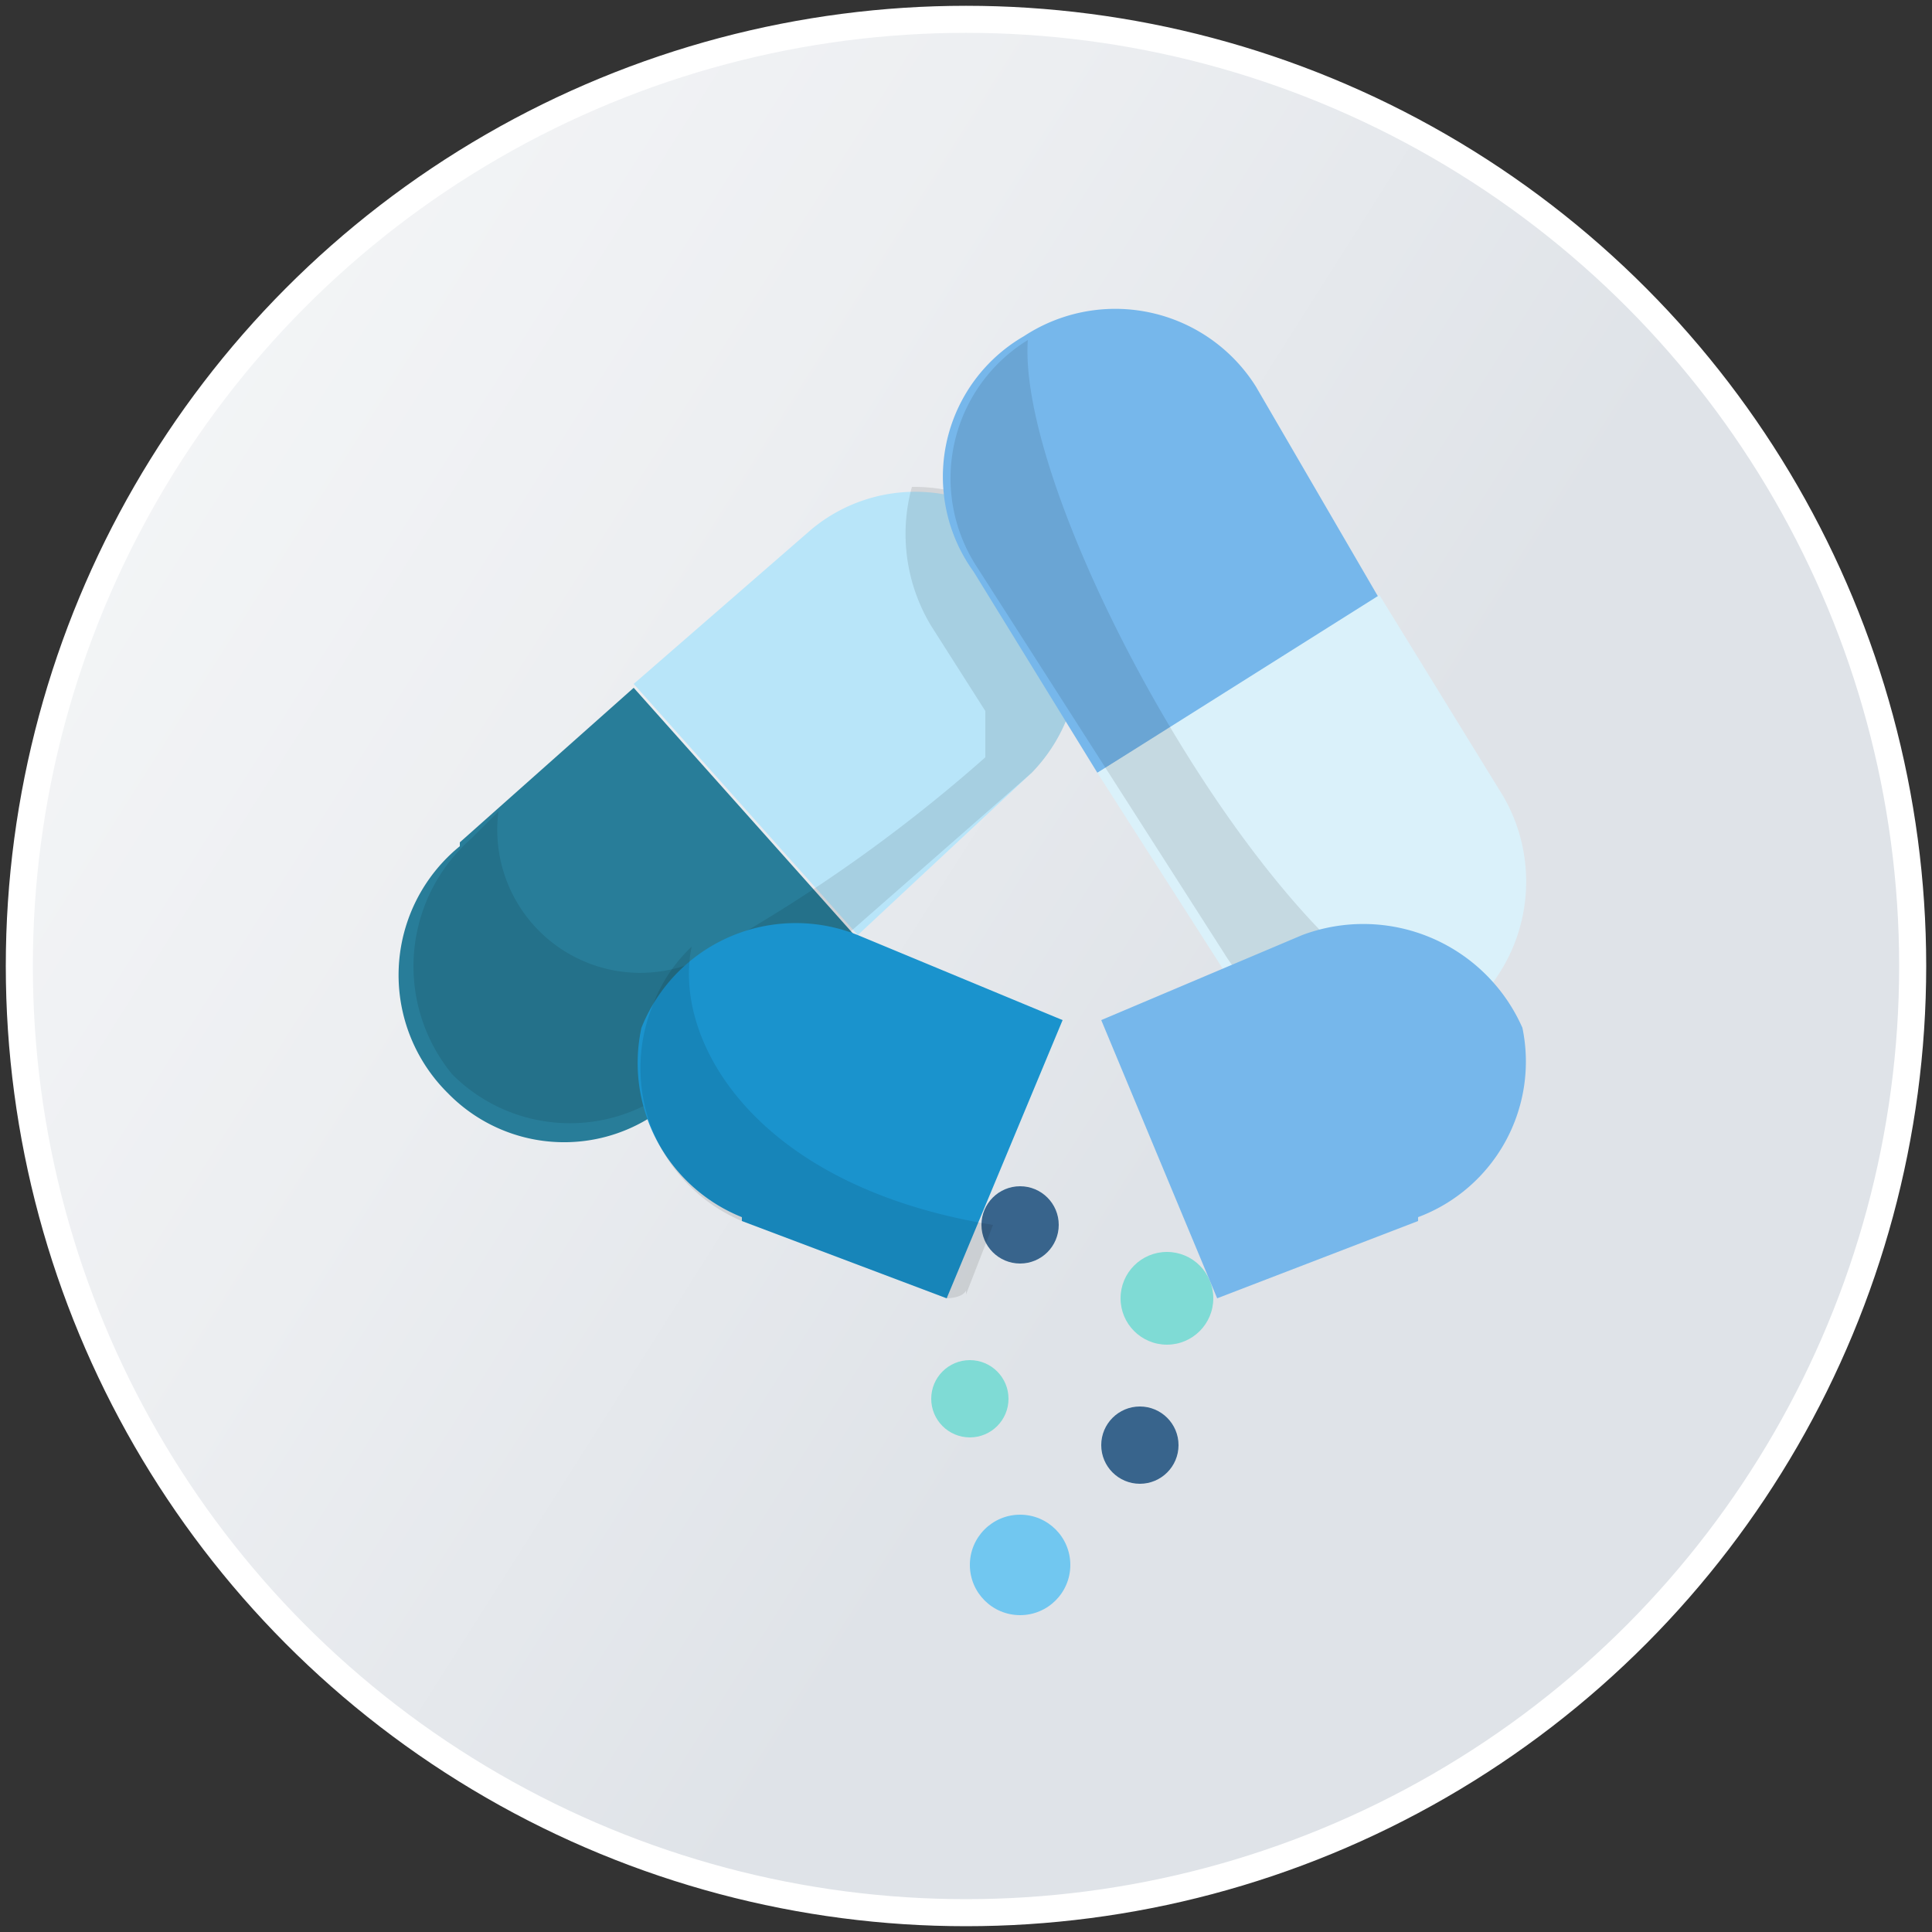 <svg xmlns="http://www.w3.org/2000/svg" viewBox="0 0 5 5"><rect x="0" y="0" width="5" height="5" fill="#333333" stroke="none"/><style>.K,.G{isolation:isolate}</style><defs><linearGradient id="A" x1="3.11" y1="2.89" x2="-2.89" y2="-.91" gradientUnits="userSpaceOnUse"><stop offset="0" stop-color="#dfe3e8"/><stop offset=".25" stop-color="#eceef1"/><stop offset=".66" stop-color="#fafbfb"/><stop offset="1" stop-color="#fff"/></linearGradient></defs><circle cx="2.5" cy="2.5" r="2.45" stroke="#fff" stroke-width=".07" fill="url(#A)"/><circle cx="2.51" cy="3.62" r=".1" fill="#7fdbd5"/><g fill="#38648c"><circle cx="2.95" cy="3.74" r=".1"/><circle cx="2.64" cy="3.17" r=".1"/></g><circle cx="3.02" cy="3.36" r=".12" fill="#7fdbd5"/><circle cx="2.64" cy="4.05" r=".13" fill="#71c7f0"/><path d="M2.1 1.37l-.46.4.58.65.45-.42a.43.43 0 0 0 0-.6h0a.42.42 0 0 0-.57-.03z" fill="#b8e5f9"/><path d="M1.19 2.18l.45-.4.58.65-.46.4a.42.42 0 0 1-.6 0h0a.43.43 0 0 1 .03-.64z" fill="#287d99"/><g class="G" opacity=".1"><path d="M2.7 1.41a.45.45 0 0 0-.34-.15.46.46 0 0 0 .05.36l.14.22v.12a4 4 0 0 1-.78.54.37.37 0 0 1-.48-.4l-.07.07a.44.44 0 0 0-.05.61.43.43 0 0 0 .61 0L2.67 2a.43.43 0 0 0 0-.6z"/></g><path d="M2.52 1.48l.32.52.73-.45L3.25 1a.43.43 0 0 0-.6-.13h0a.42.42 0 0 0-.13.61z" fill="#76b7eb"/><path d="M3.16 2.5L2.84 2l.73-.46.32.52a.44.44 0 0 1-.14.59h0a.43.43 0 0 1-.59-.15z" fill="#daf1fa"/><g class="G" opacity=".1"><path d="M3.75 2.64h0C3.3 2.52 2.63 1.31 2.66.88h0a.42.42 0 0 0-.13.59l.64 1a.43.43 0 0 0 .59.14z"/></g><path d="M1.92 3.16l.53.2.3-.72-.53-.22a.43.43 0 0 0-.56.24h0a.43.43 0 0 0 .26.49z" fill="#1a93cd"/><path class="K" d="M2.5 3.35l.07-.18c-.62-.1-.83-.48-.78-.72a.4.4 0 0 0-.1.15h0a.43.43 0 0 0 .23.56l.53.2s.04 0 .05-.02z" opacity=".1"/><path d="M3.67 3.16l-.52.2a0 0 0 0 1 0 0l-.3-.72a0 0 0 0 1 0 0l.52-.22a.45.45 0 0 1 .57.24h0a.43.43 0 0 1-.27.49z" fill="#76b7eb"/></svg>